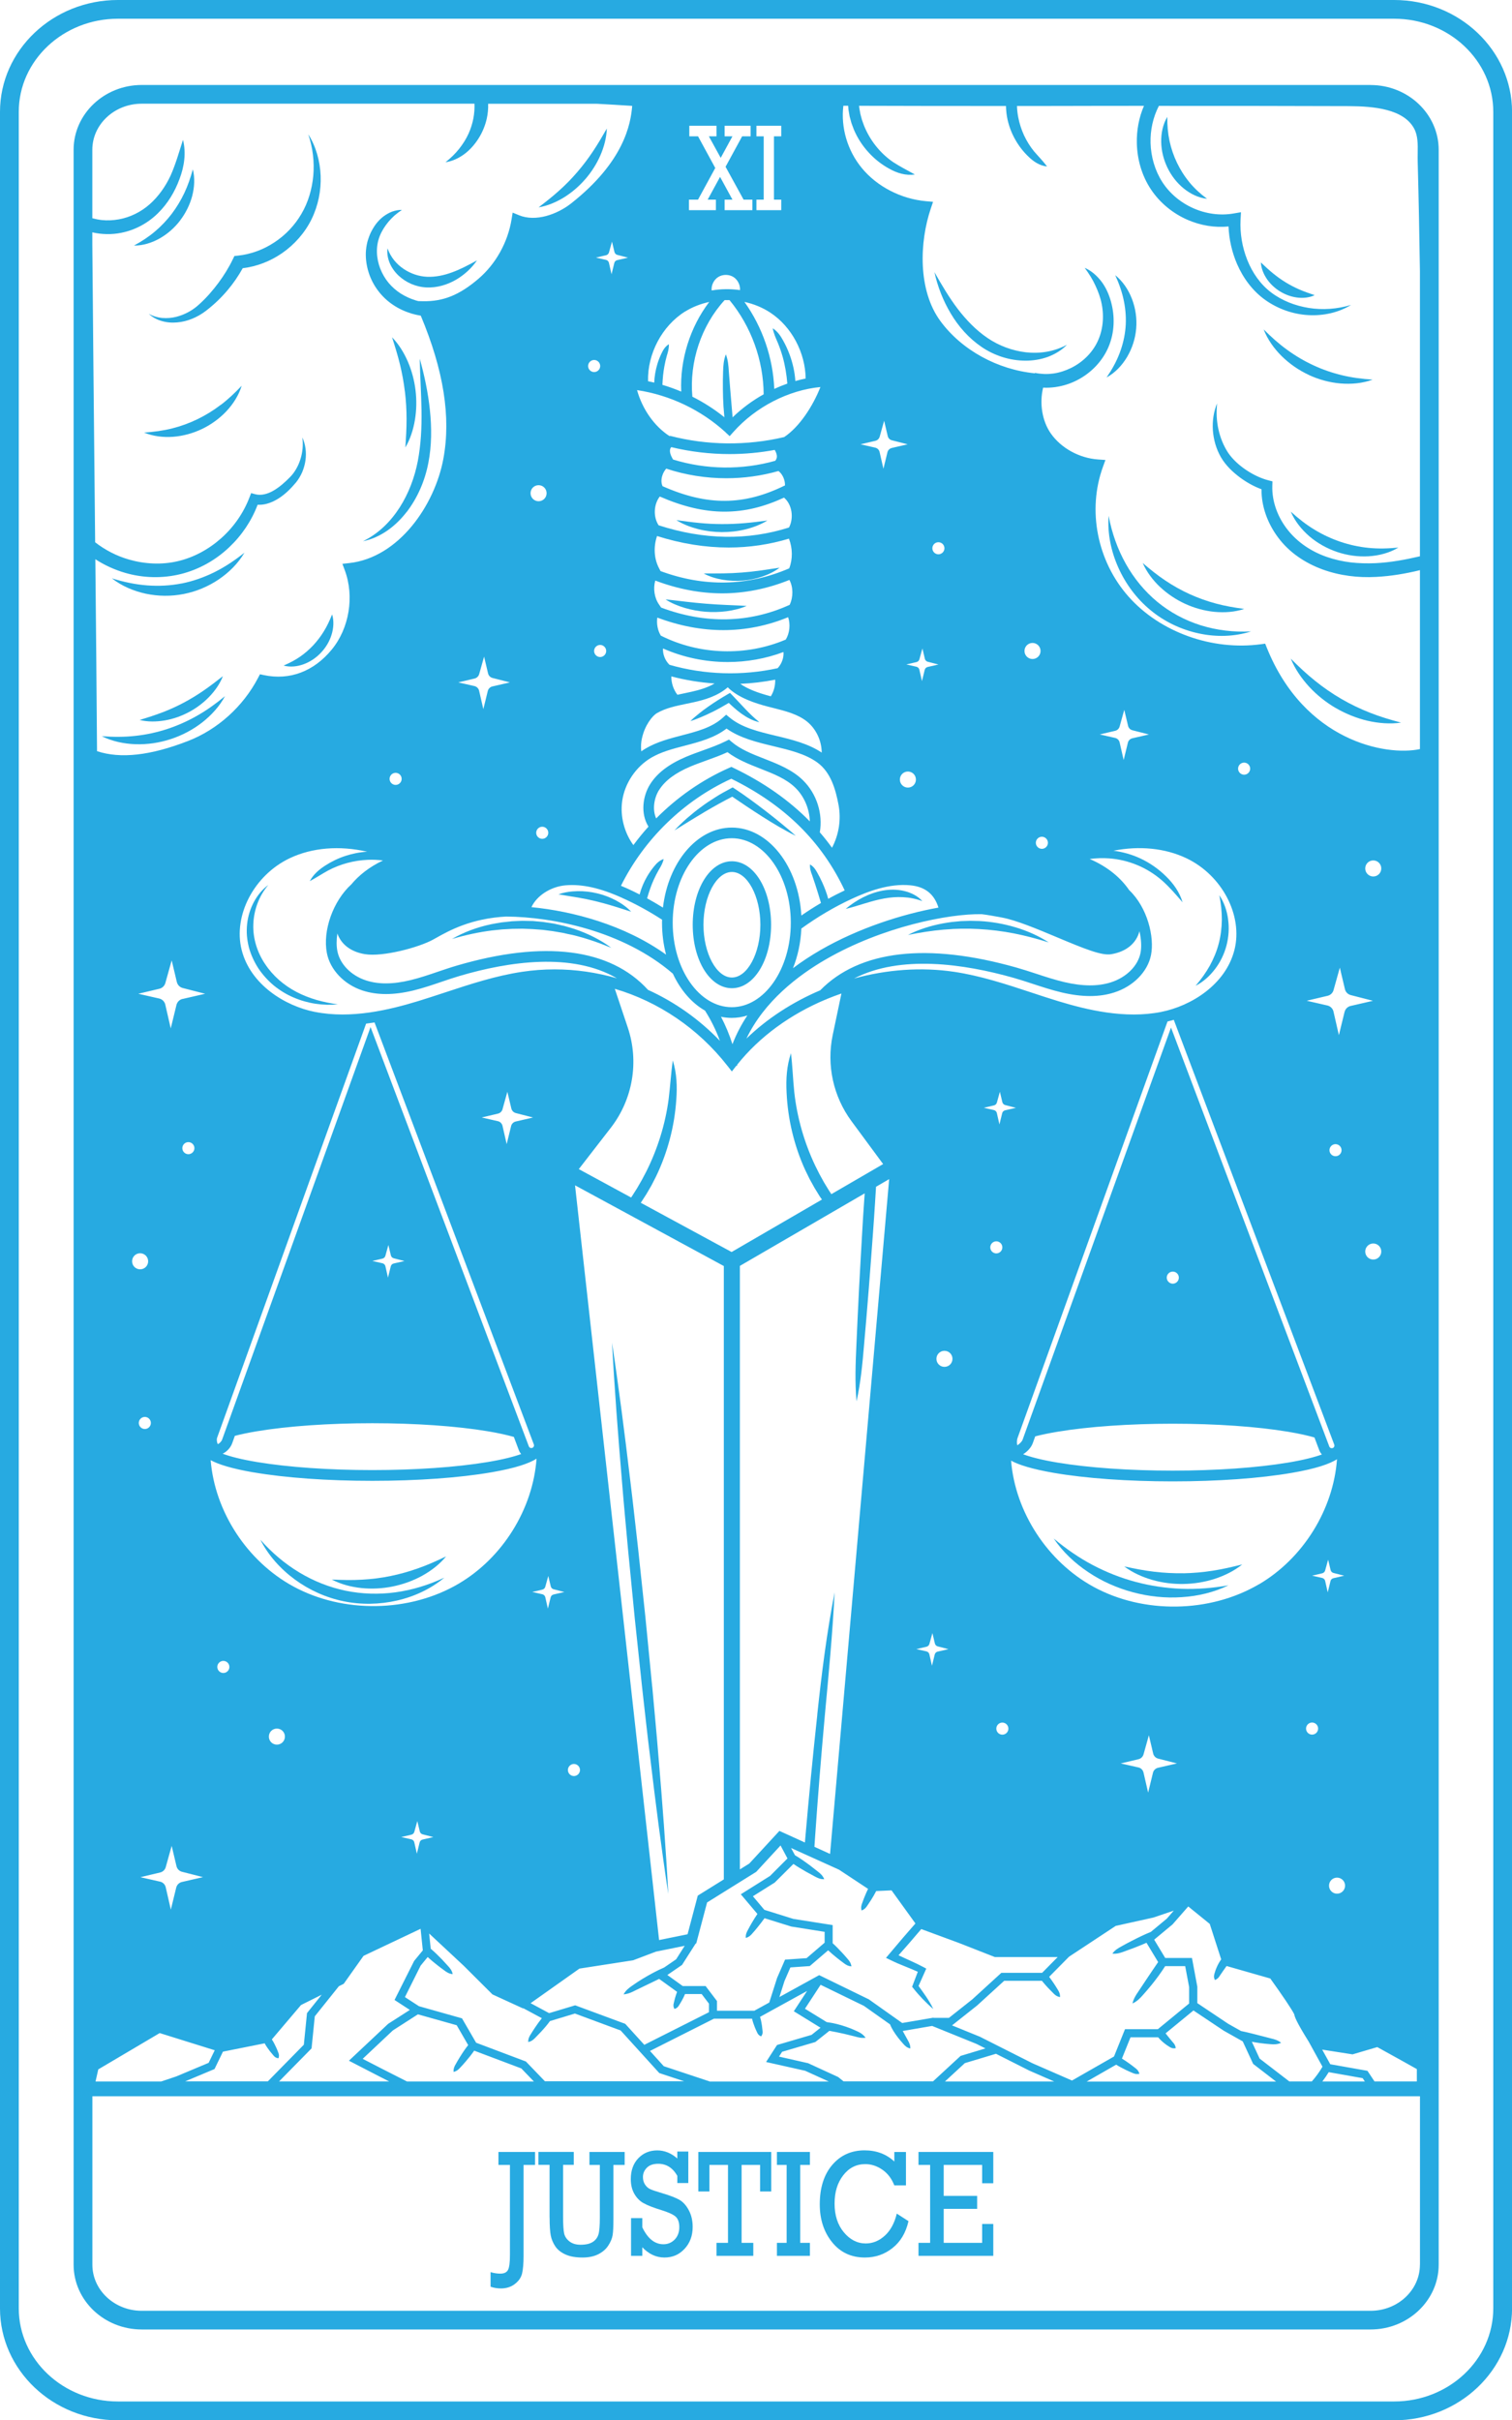 <?xml version="1.0" encoding="UTF-8"?><svg id="Layer_2" xmlns="http://www.w3.org/2000/svg" viewBox="0 0 305.25 488.45"><defs><style>.cls-1{fill:#27aae1;stroke-width:0px;}</style></defs><g id="Layer_1-2"><path class="cls-1" d="M281.45,0H23.8C10.67,0,0,10.13,0,22.58v443.3c0,12.45,10.67,22.58,23.8,22.58h257.66c13.12,0,23.8-10.13,23.8-22.58V22.58c0-12.45-10.67-22.58-23.8-22.58ZM301.47,465.87c0,10.36-8.98,18.79-20.01,18.79H23.8c-11.04,0-20.01-8.43-20.01-18.79V22.58C3.78,12.21,12.76,3.78,23.8,3.78h257.66c11.04,0,20.01,8.43,20.01,18.79v443.3Z"/><path class="cls-1" d="M103.91,460.97c.78-.58,1.27-1.28,1.48-2.1.2-.82.31-2.02.31-3.6v-18.35h2.32v-2.62h-7.39v2.62h2.32v18.2c0,1.5-.13,2.5-.39,2.99-.26.5-.78.75-1.56.75-.63,0-1.28-.1-1.96-.3v2.94c.65.23,1.35.35,2.09.35,1.07,0,2-.29,2.78-.87Z"/><path class="cls-1" d="M110.96,447.57c0,1.63.08,2.83.23,3.6.15.77.46,1.5.92,2.19.46.68,1.15,1.23,2.06,1.64.91.41,2.06.61,3.44.61,1.24,0,2.3-.22,3.17-.66.87-.44,1.55-1.02,2.02-1.75.48-.73.77-1.43.88-2.1.11-.67.16-1.74.16-3.22v-10.96h2.27v-2.62h-7.11v2.62h2.1v10.64c0,1.62-.09,2.75-.28,3.38-.19.64-.57,1.15-1.14,1.52-.58.38-1.4.57-2.48.57-.91,0-1.65-.22-2.22-.66-.57-.44-.93-.97-1.08-1.59-.14-.62-.22-1.75-.22-3.38v-10.49h2.16v-2.62h-7.14v2.62h2.25v10.64Z"/><path class="cls-1" d="M129.9,444.62c.78.45,1.99.92,3.62,1.42,1.4.43,2.36.87,2.86,1.3.5.44.76,1.15.76,2.15s-.31,1.85-.93,2.49c-.62.63-1.38.95-2.27.95-1.76,0-3.18-1.14-4.27-3.42v-1.85h-2.27v7.61h2.27v-1.73c1.32,1.38,2.81,2.07,4.47,2.07s2.96-.58,4.06-1.75c1.09-1.17,1.64-2.64,1.64-4.43,0-1.27-.26-2.39-.78-3.36-.52-.98-1.15-1.67-1.87-2.09-.72-.42-1.88-.87-3.49-1.35-1.23-.36-2.05-.64-2.47-.84-.42-.2-.76-.52-1.03-.94-.27-.43-.4-.92-.4-1.48,0-.73.27-1.36.8-1.89.53-.53,1.29-.79,2.29-.79,1.64,0,2.92.81,3.85,2.43v1.46h2.22v-6.36h-2.22v1.4c-1.25-1.09-2.6-1.63-4.05-1.63-1.53,0-2.81.53-3.82,1.58-1.01,1.05-1.52,2.46-1.52,4.21,0,1.14.23,2.12.7,2.95.47.83,1.09,1.47,1.87,1.91Z"/><polygon class="cls-1" points="143.22 436.92 146.97 436.92 146.97 452.65 144.65 452.65 144.65 455.27 152.08 455.27 152.08 452.65 149.72 452.65 149.72 436.92 153.45 436.92 153.45 442.28 155.7 442.28 155.7 434.3 140.98 434.3 140.98 442.28 143.22 442.28 143.22 436.92"/><polygon class="cls-1" points="163.51 452.65 161.55 452.65 161.55 436.92 163.51 436.92 163.51 434.3 156.85 434.3 156.85 436.92 158.81 436.92 158.81 452.65 156.85 452.65 156.85 455.27 163.51 455.27 163.51 452.65"/><path class="cls-1" d="M174.62,455.61c2.1,0,3.96-.64,5.57-1.92,1.62-1.28,2.69-3.09,3.22-5.42l-2.36-1.52c-.47,1.93-1.28,3.42-2.43,4.46-1.15,1.04-2.43,1.56-3.83,1.56-1.71,0-3.18-.75-4.43-2.25-1.25-1.5-1.87-3.43-1.87-5.79s.58-4.21,1.74-5.71c1.16-1.51,2.65-2.26,4.46-2.26,1.2,0,2.35.37,3.44,1.12,1.09.75,1.89,1.81,2.42,3.17h2.35v-6.74h-2.35v1.92c-1.62-1.5-3.62-2.25-6-2.25-2.69,0-4.87.99-6.54,2.95s-2.51,4.62-2.51,7.95c0,3.04.83,5.58,2.49,7.64,1.66,2.06,3.87,3.09,6.62,3.09Z"/><polygon class="cls-1" points="200.53 448.84 198.28 448.84 198.28 452.65 190.52 452.65 190.52 445.79 197.27 445.79 197.27 443.17 190.52 443.17 190.52 436.92 198.28 436.92 198.28 440.62 200.53 440.62 200.53 434.3 185.43 434.3 185.43 436.92 187.78 436.92 187.78 452.65 185.43 452.65 185.43 455.27 200.53 455.27 200.53 448.84"/><path class="cls-1" d="M32.78,64.18c-.94-.09-1.88-.36-2.74-.84,1.45,1.37,3.64,1.93,5.7,1.73,2.08-.16,4.1-1.03,5.77-2.29,1.62-1.24,3.11-2.64,4.42-4.2,1.16-1.37,2.19-2.86,3.07-4.45,2.85-.34,5.58-1.41,7.92-3.02,2.53-1.75,4.63-4.12,5.98-6.87,1.34-2.75,1.95-5.8,1.83-8.78-.12-2.97-.94-5.91-2.49-8.35.92,2.73,1.25,5.57,1.01,8.32-.25,2.74-1.03,5.41-2.39,7.72-1.34,2.31-3.22,4.29-5.43,5.74-2.2,1.47-4.75,2.42-7.36,2.7l-.75.08-.31.64c-.8,1.67-1.8,3.28-2.92,4.79-1.13,1.51-2.37,2.95-3.77,4.22-1.32,1.26-2.96,2.17-4.76,2.63-.9.22-1.84.3-2.78.22Z"/><path class="cls-1" d="M147.76,173.82c-4.43,0-7.91,5.63-7.91,12.81s3.47,12.81,7.91,12.81,7.91-5.63,7.91-12.81-3.47-12.81-7.91-12.81ZM147.76,197.28c-3.11,0-5.74-4.88-5.74-10.65s2.63-10.65,5.74-10.65,5.75,4.88,5.75,10.65-2.63,10.65-5.75,10.65Z"/><path class="cls-1" d="M53.52,194.57c-1.58-2.34-2.47-5.14-2.38-7.98.09-2.83,1.08-5.7,3.03-7.99-2.43,1.8-3.95,4.8-4.28,7.89-.08.78-.1,1.57-.04,2.35.07.79.2,1.56.39,2.33.41,1.52,1.08,2.96,1.93,4.28.88,1.3,1.94,2.47,3.14,3.47,1.22.98,2.55,1.8,3.98,2.4,2.84,1.22,5.95,1.67,8.93,1.37-2.97-.38-5.84-1.17-8.39-2.51-2.55-1.34-4.75-3.25-6.31-5.62Z"/><path class="cls-1" d="M101.4,187.57l2.04-.11c.68,0,1.36-.02,2.04-.03l2.04.08,2.03.15,2.02.26,2.01.34c.66.16,1.33.3,2,.43,2.66.64,5.26,1.53,7.85,2.61-2.25-1.67-4.81-2.93-7.5-3.83-.67-.21-1.35-.41-2.04-.6l-2.07-.47-2.1-.32-2.12-.2-2.13-.04c-.71.03-1.42.04-2.13.09l-2.11.23c-.7.11-1.4.24-2.09.37-2.77.59-5.45,1.56-7.88,2.97,2.69-.79,5.37-1.38,8.09-1.72.68-.06,1.36-.13,2.04-.21Z"/><path class="cls-1" d="M116.52,181.11c1.23.21,2.45.46,3.65.75,1.2.29,2.4.62,3.59.98,1.2.36,2.39.77,3.66,1.16-.91-.96-2.01-1.72-3.17-2.33-1.17-.61-2.42-1.08-3.7-1.38-1.29-.31-2.61-.46-3.93-.44-1.32.03-2.64.2-3.88.65,1.3.23,2.55.39,3.79.62Z"/><path class="cls-1" d="M174.68,182.3c1.28-.39,2.54-.74,3.81-.97,1.26-.23,2.55-.33,3.83-.26,1.29.06,2.57.31,3.89.79-.94-1.05-2.3-1.72-3.7-2.05-1.41-.33-2.89-.33-4.31-.07-1.41.26-2.76.75-4,1.38-1.24.64-2.4,1.4-3.47,2.31,1.37-.31,2.66-.75,3.94-1.13Z"/><path class="cls-1" d="M192.25,187.49l1.79-.06c.6,0,1.19,0,1.79,0l1.78.07c2.38.13,4.75.42,7.09.88,2.35.46,4.67,1.09,7.02,1.82-2.06-1.34-4.34-2.34-6.71-3.05-2.37-.71-4.83-1.14-7.31-1.27l-1.86-.04c-.62.02-1.24.03-1.86.06l-1.85.18c-.61.08-1.23.18-1.83.29-2.43.46-4.81,1.2-7,2.32,2.41-.48,4.78-.86,7.17-1.07.6-.03,1.19-.07,1.79-.12Z"/><path class="cls-1" d="M247.94,185.55c-.23-1.74-.81-3.44-1.77-4.87.33,1.69.51,3.33.5,4.96-.02,1.63-.22,3.23-.62,4.77-.4,1.55-1.02,3.04-1.8,4.47-.79,1.42-1.76,2.76-2.88,4.07,1.54-.78,2.87-1.98,3.93-3.38,1.07-1.4,1.86-3.03,2.31-4.75.45-1.72.57-3.53.32-5.27Z"/><path class="cls-1" d="M142.15,163.92c1.01-.58,2.01-1.17,3.03-1.73.88-.47,1.76-.96,2.65-1.41l2.81,1.9c1.08.71,2.15,1.43,3.25,2.12l1.65,1.03,1.67,1c1.13.64,2.26,1.29,3.44,1.85-.97-.88-1.97-1.7-2.97-2.53l-1.51-1.22-1.53-1.2c-1.02-.8-2.07-1.56-3.11-2.33-1.05-.76-2.11-1.51-3.2-2.22l-.41-.27-.41.22c-1.04.56-2.09,1.12-3.09,1.77-1.01.63-1.99,1.29-2.94,2-.96.7-1.88,1.45-2.77,2.22-.89.79-1.75,1.6-2.54,2.47l3-1.86c.99-.62,2-1.21,2.99-1.81Z"/><path class="cls-1" d="M143.65,143.77c1.19-.58,2.34-1.23,3.48-1.91.8.76,1.63,1.51,2.55,2.17.55.39,1.13.75,1.73,1.05.61.3,1.24.54,1.9.67-.52-.43-1.01-.84-1.48-1.29-.47-.44-.91-.9-1.36-1.36-.88-.92-1.74-1.88-2.66-2.82l-.43-.44-.55.32c-1.32.77-2.61,1.58-3.86,2.46-.63.43-1.24.9-1.84,1.38-.6.49-1.2.97-1.75,1.53.75-.22,1.47-.52,2.18-.81.71-.31,1.41-.61,2.09-.96Z"/><path class="cls-1" d="M138.5,121.44c-1.36-.15-2.71-.34-4.13-.46,1.2.77,2.52,1.3,3.87,1.71,1.36.4,2.76.65,4.17.77,1.41.11,2.83.08,4.24-.1,1.4-.19,2.79-.51,4.09-1.07-1.42-.1-2.79-.13-4.15-.2-1.36-.06-2.71-.14-4.05-.25-1.35-.11-2.69-.24-4.04-.4Z"/><path class="cls-1" d="M142.09,115.75c1.18.64,2.48,1.02,3.79,1.25,1.32.22,2.67.28,4.01.18,1.34-.1,2.66-.36,3.93-.79,1.27-.43,2.49-1,3.56-1.82-1.33.18-2.59.41-3.85.57-1.26.18-2.51.31-3.76.41-1.25.1-2.51.15-3.78.17-1.27.03-2.55,0-3.9.02Z"/><path class="cls-1" d="M141.18,105.54c-1.53-.14-3.05-.36-4.63-.57,1.35.85,2.86,1.42,4.41,1.82,1.55.39,3.16.59,4.76.6,1.61,0,3.21-.17,4.77-.55,1.55-.39,3.06-.95,4.43-1.79-1.58.2-3.11.41-4.64.53-1.52.13-3.04.2-4.55.19-1.52,0-3.03-.08-4.55-.23Z"/><path class="cls-1" d="M131.67,340.41l-1.36-13.91-1.48-13.9c-.53-4.63-1.03-9.26-1.6-13.89-1.1-9.26-2.28-18.5-3.67-27.73.5,9.32,1.21,18.61,2,27.9.37,4.65.82,9.28,1.24,13.93l1.36,13.91,1.48,13.9c.53,4.63,1.02,9.26,1.6,13.89,1.1,9.26,2.28,18.5,3.68,27.73-.5-9.32-1.21-18.61-2-27.9-.37-4.65-.83-9.28-1.24-13.93Z"/><path class="cls-1" d="M59.51,318.76c2.9,2.13,6.28,3.67,9.85,4.4,3.57.74,7.28.66,10.79-.14,3.51-.8,6.84-2.36,9.55-4.62-3.19,1.49-6.49,2.5-9.86,2.96-3.36.46-6.77.35-10.05-.32-3.28-.68-6.45-1.93-9.35-3.68-2.91-1.75-5.55-3.98-7.88-6.62,1.6,3.15,4.05,5.89,6.95,8.02Z"/><path class="cls-1" d="M79.28,320.18c2.07-.42,4.08-1.14,5.93-2.15,1.84-1.02,3.53-2.31,4.85-3.92-1.88.89-3.69,1.72-5.56,2.37-1.86.67-3.74,1.2-5.65,1.59-1.91.39-3.85.64-5.82.74-1.97.12-3.97.07-6.04-.03,1.85.97,3.91,1.5,6,1.72,2.09.21,4.23.1,6.3-.32Z"/><path class="cls-1" d="M238.51,320.65c-3.13-.13-6.23-.59-9.23-1.39-3.01-.8-5.92-1.95-8.69-3.41-2.77-1.47-5.38-3.27-7.86-5.35,1.82,2.69,4.25,4.98,6.99,6.8,2.74,1.84,5.8,3.19,9,4.05,3.19.86,6.53,1.21,9.82.99,3.28-.2,6.54-.97,9.46-2.39-3.19.56-6.35.81-9.48.7Z"/><path class="cls-1" d="M238.91,317.51c-1.97.03-3.95-.07-5.93-.31-1.99-.23-3.96-.62-6.01-1.07,1.68,1.27,3.64,2.14,5.67,2.73,2.04.58,4.18.85,6.3.81,2.13-.03,4.25-.38,6.27-1.02,2.01-.66,3.94-1.6,5.58-2.92-2.03.51-3.99.97-5.97,1.27-1.97.31-3.94.48-5.92.52Z"/><path class="cls-1" d="M33.81,147.11c-2.09.69-4.25,1.16-6.46,1.4-2.21.25-4.46.24-6.8.07,2.1,1.04,4.48,1.54,6.86,1.62,2.39.07,4.79-.29,7.07-1.04,2.28-.74,4.43-1.88,6.32-3.34,1.87-1.47,3.51-3.25,4.62-5.32-1.81,1.49-3.63,2.81-5.57,3.91-1.93,1.11-3.95,2.01-6.04,2.7Z"/><path class="cls-1" d="M38.09,143.74c1.52-.8,2.91-1.84,4.1-3.06,1.19-1.23,2.19-2.63,2.81-4.22-1.34,1.04-2.6,2.03-3.91,2.92-1.3.9-2.64,1.71-4.01,2.44-1.38.73-2.8,1.38-4.27,1.94-1.48.57-3,1.05-4.62,1.55,1.65.4,3.39.37,5.07.09,1.68-.29,3.32-.86,4.84-1.67Z"/><path class="cls-1" d="M60.58,132.53c-.99.68-2.07,1.26-3.33,1.79,1.32.37,2.78.21,4.09-.28,1.32-.49,2.52-1.31,3.48-2.34.97-1.03,1.71-2.27,2.12-3.61.41-1.33.51-2.78.11-4.09-.51,1.27-1.03,2.38-1.67,3.41-.63,1.03-1.34,1.96-2.14,2.82-.8.85-1.69,1.63-2.67,2.31Z"/><path class="cls-1" d="M36.67,117.75c-2.28.45-4.63.57-6.99.39-2.36-.18-4.71-.68-7.09-1.42,1.97,1.54,4.35,2.56,6.84,3.1,2.49.53,5.12.56,7.65.06,2.53-.49,4.95-1.51,7.06-2.93,2.11-1.43,3.94-3.25,5.21-5.41-1.95,1.55-3.94,2.89-6.07,3.94-2.12,1.05-4.34,1.83-6.62,2.28Z"/><path class="cls-1" d="M82.09,103.35c2.22-2.89,3.69-6.32,4.38-9.89.7-3.56.69-7.18.32-10.7-.37-3.53-1.1-6.97-2.05-10.37.06,3.53.31,7.01.36,10.47.05,3.45-.12,6.88-.75,10.19-.64,3.29-1.83,6.49-3.64,9.33-1.81,2.83-4.25,5.3-7.43,6.85,1.74-.34,3.4-1.11,4.89-2.13,1.48-1.03,2.8-2.32,3.91-3.76Z"/><path class="cls-1" d="M81.75,79.04c.22,1.84.33,3.68.33,5.55,0,1.87-.11,3.75-.24,5.72,1-1.71,1.6-3.62,1.93-5.58.32-1.96.36-3.97.12-5.95-.24-1.98-.75-3.93-1.53-5.75-.79-1.82-1.83-3.54-3.21-4.96.6,1.88,1.16,3.67,1.6,5.49.44,1.82.77,3.64.99,5.47Z"/><path class="cls-1" d="M78.24,50.14c-.14.97.04,1.99.43,2.93.39.94,1.01,1.8,1.76,2.52,1.51,1.43,3.54,2.33,5.69,2.42,2.1.09,4.15-.53,5.88-1.52,1.73-1,3.2-2.35,4.3-3.94-1.7.93-3.34,1.8-5.02,2.41-1.68.62-3.39.97-5.07.9-1.63-.07-3.28-.62-4.7-1.57-1.42-.95-2.61-2.31-3.26-4.14Z"/><path class="cls-1" d="M118.19,36.13c1.23-1.43,2.26-3.04,3.01-4.76.75-1.72,1.24-3.56,1.31-5.43-.93,1.62-1.82,3.15-2.8,4.61-.97,1.46-2.02,2.85-3.15,4.16-1.13,1.32-2.34,2.56-3.65,3.73-1.3,1.18-2.7,2.28-4.18,3.41,1.84-.31,3.59-1.06,5.19-2.05,1.6-1,3.04-2.25,4.27-3.68Z"/><path class="cls-1" d="M36.37,44.48c1.12-1.47,1.96-3.15,2.43-4.92.46-1.77.57-3.64.13-5.39-.47,1.73-1.02,3.32-1.73,4.81-.71,1.5-1.56,2.89-2.54,4.19-.99,1.29-2.11,2.48-3.37,3.54-1.26,1.07-2.66,1.99-4.24,2.85,1.8.02,3.6-.55,5.2-1.45,1.6-.91,3.01-2.16,4.13-3.63Z"/><path class="cls-1" d="M44.57,81.7c-1.47,1.13-3.04,2.09-4.68,2.89-1.65.8-3.37,1.43-5.17,1.88-1.8.45-3.66.7-5.64.83,1.84.76,3.89,1,5.91.85,2.02-.16,4.02-.72,5.85-1.6,1.83-.89,3.51-2.11,4.89-3.58,1.38-1.48,2.48-3.22,3.06-5.12-1.36,1.44-2.73,2.74-4.21,3.86Z"/><path class="cls-1" d="M198.18,70.03c2.6,1.76,5.72,2.76,8.84,2.76,1.56.01,3.12-.25,4.57-.78,1.44-.55,2.78-1.35,3.82-2.44-2.63,1.43-5.53,1.84-8.3,1.53-2.77-.33-5.44-1.32-7.72-2.87-2.31-1.56-4.29-3.61-6.04-5.89-1.74-2.29-3.22-4.81-4.7-7.41.64,2.91,1.74,5.74,3.3,8.35,1.55,2.61,3.63,4.98,6.22,6.74Z"/><path class="cls-1" d="M223.81,104.14c-.25,3.51.49,7.12,1.96,10.4,1.47,3.29,3.68,6.28,6.5,8.6,2.81,2.33,6.19,3.93,9.72,4.69,3.52.77,7.23.68,10.58-.4-3.51.19-6.93-.23-10.15-1.23-3.22-1.01-6.21-2.62-8.77-4.73-2.56-2.12-4.72-4.74-6.37-7.69-1.65-2.95-2.81-6.2-3.46-9.65Z"/><path class="cls-1" d="M269.69,142.9c1.99,1.16,4.15,2.03,6.38,2.56,2.23.51,4.55.7,6.79.38-2.19-.58-4.28-1.2-6.29-2-2.01-.79-3.94-1.72-5.8-2.8-1.85-1.08-3.62-2.3-5.3-3.66-1.7-1.35-3.28-2.85-4.88-4.45.86,2.1,2.18,4,3.73,5.69,1.56,1.68,3.38,3.13,5.37,4.29Z"/><path class="cls-1" d="M234.23,118.49c1.48,1.39,3.21,2.54,5.07,3.39,1.86.85,3.86,1.4,5.89,1.6,2.03.19,4.09.05,6-.59-1.99-.26-3.87-.59-5.7-1.08-1.83-.49-3.59-1.12-5.29-1.89-1.7-.77-3.34-1.69-4.91-2.74-1.58-1.05-3.07-2.25-4.59-3.55.81,1.84,2.06,3.48,3.54,4.88Z"/><path class="cls-1" d="M270.64,109.35c-1.83-.62-3.59-1.43-5.26-2.45-1.68-1.01-3.24-2.24-4.79-3.64.82,1.93,2.18,3.62,3.79,5.01,1.63,1.38,3.54,2.44,5.57,3.13,2.03.69,4.2.99,6.33.87,2.13-.13,4.24-.68,6.03-1.76-2.07.21-4.06.26-6.01.06-1.95-.19-3.84-.61-5.67-1.22Z"/><path class="cls-1" d="M264.22,75.67c2.02.94,4.2,1.53,6.4,1.72,2.2.18,4.45-.02,6.49-.77-2.17-.15-4.23-.41-6.22-.9-2-.48-3.92-1.15-5.76-2.01-1.84-.85-3.6-1.89-5.26-3.1-1.67-1.2-3.22-2.59-4.76-4.13.79,2.03,2.09,3.86,3.66,5.41,1.58,1.55,3.43,2.83,5.45,3.77Z"/><path class="cls-1" d="M259.55,56.98c-.87-.53-1.7-1.12-2.52-1.79-.82-.66-1.61-1.4-2.48-2.22.07,1.21.55,2.36,1.23,3.36.69,1,1.6,1.85,2.65,2.49,1.04.64,2.22,1.07,3.43,1.23,1.21.15,2.46.04,3.55-.48-1.14-.38-2.15-.74-3.12-1.16-.96-.42-1.86-.89-2.73-1.42Z"/><path class="cls-1" d="M240.12,36.78c-1-1.21-1.83-2.53-2.5-3.92-.67-1.4-1.18-2.87-1.51-4.41-.33-1.54-.47-3.14-.45-4.86-.89,1.49-1.26,3.28-1.23,5.05.03,1.78.47,3.55,1.24,5.16.77,1.61,1.88,3.07,3.26,4.2,1.37,1.12,3.02,1.94,4.75,2.12-1.39-1.03-2.56-2.12-3.56-3.33Z"/><path class="cls-1" d="M227.23,66.11c-.15,1.75-.56,3.49-1.2,5.17-.64,1.69-1.53,3.3-2.63,4.9,1.72-.94,3.13-2.43,4.15-4.15,1.02-1.73,1.66-3.7,1.83-5.73.17-2.03-.13-4.08-.85-5.96-.72-1.87-1.86-3.58-3.38-4.8.81,1.77,1.41,3.51,1.76,5.28.35,1.77.47,3.55.32,5.3Z"/><path class="cls-1" d="M276.7,17.15H28.61c-7.58,0-13.75,5.87-13.75,13.08v426.82c0,7.21,6.17,13.08,13.75,13.08h248.09c7.58,0,13.75-5.87,13.75-13.08V30.24c0-7.21-6.17-13.08-13.75-13.08ZM170.27,21.34c.32,0,.64,0,.96,0,.02.27.03.53.06.8l.24,1.36.36,1.33c.15.43.32.86.48,1.29.71,1.69,1.71,3.24,2.93,4.58,1.21,1.35,2.65,2.49,4.23,3.35,1.56.88,3.36,1.44,5.16,1.16-1.57-.88-3-1.59-4.36-2.48-1.34-.91-2.53-2.04-3.53-3.3-1-1.26-1.8-2.66-2.39-4.14l-.4-1.12-.31-1.15-.21-1.17c-.01-.17-.04-.33-.06-.5,9.85.04,19.79.04,29.66.04.02.93.12,1.85.32,2.75.32,1.43.85,2.8,1.57,4.06.71,1.26,1.61,2.42,2.65,3.41,1.02,1,2.27,1.84,3.76,1.99-.89-1.18-1.78-2.06-2.63-3.05-.82-1-1.49-2.1-2.03-3.25-.53-1.16-.92-2.37-1.16-3.61-.15-.76-.23-1.53-.26-2.3,5.21,0,10.39,0,15.51-.02,3.35,0,6.73,0,10.13-.01-1.03,2.38-1.5,4.99-1.44,7.56.08,3.26,1,6.53,2.84,9.29,1.83,2.76,4.48,4.9,7.48,6.19,2.56,1.1,5.4,1.59,8.19,1.3.11,2.62.69,5.2,1.73,7.6,1.23,2.83,3.15,5.44,5.72,7.26,2.54,1.79,5.56,2.86,8.62,3.03,3.04.18,6.14-.49,8.67-2.05-2.83.85-5.73,1.05-8.52.61-2.77-.44-5.44-1.48-7.63-3.14-2.18-1.65-3.79-4-4.81-6.56-1.02-2.57-1.49-5.37-1.35-8.11l.08-1.51-1.53.26c-2.72.47-5.59.05-8.12-1.08-2.54-1.13-4.76-2.98-6.24-5.29-1.48-2.31-2.28-5.08-2.36-7.86-.07-2.6.5-5.21,1.68-7.49,12.73,0,25.63,0,38.33.05,5.03.02,11.08.56,13.21,4.54.76,1.43.74,3.14.71,4.95,0,.57-.02,1.13,0,1.69.2,7.41.34,14.78.45,22.11v57.56c-2.99.7-6,1.25-9,1.39-1.67.07-3.34.03-4.98-.16-1.64-.2-3.26-.56-4.81-1.1-3.1-1.07-5.89-2.92-7.89-5.45-2.01-2.52-3.22-5.72-3.12-8.92l.03-.88-.81-.21c-1.58-.41-3.14-1.17-4.55-2.12-1.4-.95-2.68-2.11-3.6-3.46-.9-1.38-1.57-3-1.94-4.68-.38-1.69-.46-3.46-.27-5.27-.71,1.67-.98,3.56-.86,5.43.14,1.87.65,3.73,1.62,5.42.99,1.7,2.41,3.03,3.93,4.16,1.31.95,2.72,1.75,4.27,2.32-.04,3.52,1.27,6.95,3.34,9.72,1.11,1.5,2.5,2.83,4.02,3.89,1.53,1.08,3.2,1.92,4.93,2.56,3.47,1.27,7.2,1.72,10.82,1.52,3.03-.15,5.99-.66,8.87-1.36v36.11c-6.86,1.47-23.34-1.61-30.93-20.5l-.31-.78-.83.11c-9.88,1.35-20.38-2.42-26.75-9.6-6.34-7.15-8.37-17.45-5.16-26.23l.49-1.35-1.44-.1c-3.83-.26-7.51-2.28-9.6-5.27-1.74-2.5-2.31-6.06-1.54-9.23.83.05,1.66,0,2.47-.11,1.56-.22,3.08-.7,4.46-1.43,2.77-1.43,5.08-3.82,6.29-6.72,1.22-2.91,1.29-6.13.49-9.05-.4-1.46-1.01-2.87-1.91-4.07-.91-1.19-2.05-2.22-3.41-2.8.87,1.18,1.6,2.33,2.16,3.56.57,1.22,1.03,2.46,1.28,3.76.51,2.59.24,5.31-.86,7.6-1.09,2.29-3.02,4.14-5.29,5.27-1.14.56-2.35.96-3.6,1.14-.6.08-1.2.12-1.79.1l-.3-.02c-.55-.03-1.09-.09-1.63-.21l-.02.09c-7.56-.74-14.8-4.71-19.09-10.56-4.55-6.2-4.24-15.89-1.91-22.75l.44-1.3-1.37-.12c-5.07-.44-9.95-2.95-13.04-6.73-2.88-3.51-4.23-8.13-3.7-12.53ZM275.1,419.41l.44.67h-8.58c.46-.6.89-1.23,1.29-1.88l6.84,1.21ZM264.86,420.07h-4.57l-5.99-4.61-1.57-3.39c.52.09,1.03.18,1.55.25.71.1,1.43.18,2.15.23.72.07,1.45.08,2.21-.28-.66-.52-1.33-.71-2.02-.87l-2.05-.53c-1.34-.34-2.67-.7-4.02-.97l-2.61-1.47-6.22-4.16v-3.32l-1.08-5.79h-5.4l-2.23-3.7,3.71-3.08,3.17-3.62,4.34,3.52,2.31,7.16c-.37.51-.67,1.06-.92,1.63-.17.39-.31.79-.42,1.19-.13.4-.2.82.08,1.35.55-.23.78-.54.98-.87.22-.32.44-.64.65-.95.24-.34.48-.68.72-1.01l8.82,2.52c2.21,3.06,4.54,6.49,4.85,7.26.05.41.42,1.51,2.92,5.5l2.77,5.04c-.62,1.06-1.33,2.04-2.14,2.96ZM82.14,420.07l-4.94-2.51-3.98-2.05,6.09-5.73,5.06-3.25,7.83,2.2,2.32,4.01c-.62.77-1.17,1.6-1.69,2.44-.28.44-.54.9-.8,1.36-.27.45-.51.92-.46,1.61.67-.16,1.05-.53,1.39-.92.36-.38.71-.77,1.05-1.17.61-.71,1.19-1.43,1.72-2.2l9.52,3.59,2.53,2.63h-25.65ZM37.35,420.07l5.96-2.5,1.7-3.51,8.42-1.68c.3.56.67,1.08,1.06,1.59.22.28.45.56.68.82.22.28.48.53,1.04.61.2-.53.09-.88-.05-1.21-.13-.34-.26-.67-.41-.99-.26-.56-.53-1.1-.87-1.61l5.89-6.94,4.18-2.08-2.97,3.71-.64,6.38-7.27,7.4h-16.73ZM78.65,157.19c0-.67.55-1.22,1.22-1.22s1.22.55,1.22,1.22-.55,1.22-1.22,1.22-1.22-.55-1.22-1.22ZM108.73,101.16c-.89,0-1.62-.72-1.62-1.62s.72-1.62,1.62-1.62,1.62.72,1.62,1.62-.72,1.62-1.62,1.62ZM110.69,168.07c0,.67-.55,1.22-1.22,1.22s-1.22-.55-1.22-1.22.55-1.22,1.22-1.22,1.22.55,1.22,1.22ZM140.92,27.51h-1.76v-2.13h5.49v2.13h-1.54l2.39,4.35,2.37-4.35h-1.58v-2.13h5.25v2.13h-1.71l-3.35,6.15,3.64,6.63h1.78v2.13h-5.61v-2.13h1.58l-2.5-4.59-2.5,4.59h1.66v2.13h-5.44v-2.13h1.83l3.48-6.39-3.47-6.38ZM152.71,27.51v-2.13h5.01v2.13h-1.47v12.78h1.47v2.13h-5.01v-2.13h1.47v-12.78h-1.47ZM232.37,389.88c-1.37.55-2.69,1.21-4,1.88-.67.34-1.33.7-1.99,1.07-.66.35-1.31.74-1.81,1.45.87.09,1.6-.14,2.3-.4.71-.25,1.42-.51,2.12-.78.83-.32,1.65-.66,2.47-1.01l2.35,3.89c-.86,1.24-1.69,2.5-2.54,3.76l-1.45,2.18c-.5.72-.97,1.46-1.19,2.42.9-.4,1.52-1.04,2.1-1.7.59-.66,1.17-1.33,1.73-2.02.99-1.22,1.93-2.49,2.77-3.82h4.04l.8,4.24v3.3l-6.32,5.19h-6.63l-2.22,5.51-8.48,4.85-7.97-3.48-10.62-5.36-5.63-2.29,5.06-4.01,5.47-4.99h7.61c.39.48.81.95,1.23,1.41.34.36.69.72,1.05,1.07.34.36.72.69,1.38.81.04-.66-.2-1.11-.47-1.53-.26-.43-.52-.85-.8-1.26-.3-.44-.6-.88-.92-1.3l4.01-4.06,9.43-6.22,7.59-1.68,4.13-1.4-1.39,1.6-3.24,2.69ZM175.31,403.46l-9.93-4.84-8.03,4.42,1.02-3.22,1.2-2.76,3.91-.27,3.71-3.18c.57.53,1.17,1.04,1.78,1.53.43.35.87.68,1.32,1.01.43.34.9.65,1.6.7-.1-.7-.44-1.14-.81-1.55-.36-.42-.72-.84-1.1-1.24-.61-.65-1.22-1.29-1.88-1.88v-3.66l-7.94-1.25-5.85-1.83-2.31-2.74,4.4-2.76,3.78-3.76c.85.58,1.73,1.1,2.63,1.61.55.31,1.11.61,1.68.91.56.31,1.13.58,1.91.56-.29-.72-.77-1.14-1.27-1.53-.5-.4-1-.79-1.5-1.17-1.02-.76-2.05-1.5-3.14-2.14h0s-.79-1.46-.79-1.46l9.69,4.38,5.86,3.87c-.25.5-.47,1.01-.68,1.53-.18.43-.34.88-.5,1.32-.17.44-.31.89-.13,1.51.61-.21.9-.59,1.16-.98.27-.39.53-.78.78-1.18.36-.58.71-1.16,1.01-1.76l3.1-.14,4.82,6.68c-.78.89-1.56,1.79-2.34,2.69-.5.57-.98,1.16-1.47,1.73l-1.47,1.74-.66.78.9.44c1.02.5,2.05.94,3.07,1.34.83.33,1.65.67,2.45,1.03l-1.03,2.71-.12.31.19.24c.61.78,1.26,1.52,1.94,2.23.69.7,1.38,1.38,2.14,2.03-.41-.91-.94-1.75-1.48-2.56-.49-.72-.99-1.41-1.49-2.1l1.32-2.96.24-.54-.56-.3c-1.68-.9-3.4-1.6-5.04-2.39l.83-.94c.5-.57,1.01-1.13,1.5-1.71.75-.88,1.51-1.75,2.26-2.64l7.59,2.8,7.27,2.85h12.68l-3.14,3.18h-8.23l-5.87,5.36-4.71,3.73h-3.1l-.07-.03-6.27,1.07-6.8-4.82ZM152.33,405.8h-7.58v-1.95l-2.3-3.03h-4.62l-3.1-2.23,2.96-2.03,2.75-4.31.12-.03,2.19-8.27,9.91-6.17,4.92-5.33,1.4,2.62-3.52,3.53-5.9,3.7,3.35,3.97c-.39.58-.76,1.17-1.12,1.78-.27.46-.53.93-.78,1.41-.27.47-.5.96-.44,1.65.67-.19,1.05-.57,1.39-.99.36-.4.71-.81,1.04-1.23.46-.57.92-1.16,1.34-1.76l5.4,1.68,6.74,1.07v2.19l-3.64,3.12-4.35.3-1.61,3.7-1.58,4.96-2.97,1.63ZM130.11,412.72l-3.88-4.27-10.11-3.74-5.26,1.58-3.74-2.01,9.86-6.98,10.84-1.68,4.62-1.75,5.79-1.17-1.73,2.72-2.42,1.66c-1.5.64-2.93,1.43-4.33,2.27-.71.43-1.4.88-2.07,1.36-.68.46-1.35.97-1.79,1.79.92-.08,1.65-.42,2.38-.8l2.19-1.06c.87-.42,1.74-.84,2.61-1.26l3.62,2.61c-.15.4-.28.8-.4,1.21-.1.34-.18.69-.26,1.04-.09.34-.15.7.13,1.2.55-.16.76-.45.94-.76.19-.3.38-.61.55-.92.24-.43.46-.87.65-1.33h3.35l1.48,1.95v1.72l-13.03,6.57.02.04ZM63.6,204.23c-6.1-1.2-13.04-5.54-14.81-12.5-1.76-6.95,2.49-15.09,9.69-18.52,4.56-2.17,10.1-2.59,15.64-1.32,0,0,0,0,0,0-1.51.09-3,.39-4.42.86-1.43.47-2.79,1.13-4.04,1.94-1.25.8-2.41,1.8-3.12,3.14,1.33-.7,2.48-1.48,3.71-2.15,1.23-.65,2.54-1.16,3.88-1.52,1.34-.36,2.71-.57,4.08-.63,1.04-.05,2.08,0,3.11.13-2.79,1.32-4.88,3.01-6.39,4.82-3.69,3.37-5.81,9.32-4.94,13.86.65,3.37,3.47,6.34,7.19,7.56,2.93.96,6.28.96,10.26,0,1.93-.47,3.82-1.11,5.64-1.73,1.23-.42,2.5-.85,3.75-1.22,9.87-2.9,22.64-4.8,31.72.49-4.08-1.18-8.31-1.8-12.59-1.8-2.18,0-4.37.16-6.55.49-5.31.79-10.47,2.49-15.45,4.13-1.81.6-3.69,1.21-5.53,1.78-5.85,1.78-13.49,3.63-20.81,2.19ZM102.29,184.98c9.15.07,23.47,2.84,33.55,11.52,1.54,3.31,3.81,5.94,6.49,7.46,1.18,1.86,2.2,3.89,3.01,6.1-4.21-4.38-9.15-7.85-14.52-10.29-7.62-8.38-20.96-10.07-38.61-4.89-1.3.38-2.59.82-3.83,1.24-1.78.61-3.62,1.23-5.46,1.68-3.57.87-6.54.89-9.07.05-2.99-.98-5.24-3.3-5.74-5.91-.2-1.03-.2-2.26,0-3.55.76,2.19,2.72,3.72,5.58,4.18,3.58.59,10.89-1.36,13.76-2.95.19-.1.39-.22.61-.34,2.57-1.44,7.05-3.95,14.23-4.31ZM133.08,159.41c1.19-1.88,3.26-3.42,6.31-4.71,1.04-.44,2.15-.83,3.21-1.22,1.41-.51,2.87-1.03,4.27-1.68,1.98,1.5,4.35,2.43,6.64,3.33,2.7,1.06,5.25,2.06,7.1,3.89,1.77,1.75,2.81,4.25,2.88,6.75-4.19-4.27-9.29-7.85-15.38-10.78l-.45-.22-.46.2c-5.49,2.43-10.49,5.93-14.73,10.2-.83-1.83-.4-4.19.6-5.76ZM162.13,157.49c-2.17-2.14-5.05-3.27-7.83-4.36-2.46-.96-4.78-1.87-6.59-3.41l-.54-.46-.64.32c-1.48.74-3.03,1.29-4.66,1.88-1.09.39-2.22.8-3.32,1.26-3.47,1.46-5.86,3.27-7.29,5.54-1.5,2.37-2,5.92-.34,8.57-1.08,1.19-2.1,2.44-3.05,3.73-1.84-2.53-2.69-5.81-2.26-8.89.5-3.57,2.75-6.92,5.86-8.75,2.01-1.18,4.31-1.78,6.76-2.42,2.94-.77,5.98-1.56,8.45-3.46,2.72,1.93,6.16,2.76,9.49,3.56,3.29.79,6.4,1.54,8.79,3.25,2.76,1.97,3.74,5.45,4.33,8.6.55,2.93.07,6.01-1.32,8.64-.77-1.07-1.59-2.11-2.46-3.11.64-3.79-.63-7.77-3.37-10.48ZM129.61,148.97c.56-2.6,2.1-4.52,3.02-5.05,1.78-1.03,3.84-1.45,6.02-1.9.48-.1.95-.2,1.42-.3,2.18-.48,4.85-1.26,6.85-3.01,2.13,2.14,5.58,3.24,8.12,3.9.36.09.71.18,1.07.27,2.41.61,4.9,1.23,6.76,2.7,1.88,1.49,3.01,3.91,3.02,6.31-2.69-1.81-6.01-2.62-9.24-3.39-3.55-.85-6.9-1.66-9.33-3.67l-.72-.59-.69.62c-2.2,1.98-5.14,2.74-8.25,3.55-2.48.65-5.04,1.31-7.31,2.65-.3.18-.6.37-.88.57-.13-.98-.03-1.91.13-2.65ZM158.63,129.08c-8.03,3.41-17.42,3.12-25.22-.8-.64-1.04-.89-2.4-.71-3.64,4.47,1.68,8.95,2.53,13.35,2.53s8.86-.87,13.06-2.61c.5,1.45.31,3.23-.48,4.53ZM159.41,122.07c-8.13,3.71-17.07,3.89-25.96.54v-.02s-.37-.54-.37-.54c-.98-1.37-1.25-3.29-.79-4.88,4.54,1.71,9.06,2.58,13.53,2.58s9.1-.91,13.55-2.71c.78,1.46.8,3.44.05,5.03ZM133.85,130.87c4.12,1.82,8.59,2.74,13.06,2.74,3.83,0,7.66-.67,11.26-2.02.1,1.13-.34,2.37-1.17,3.26-7.22,1.58-14.75,1.35-21.84-.68-.89-.86-1.38-2.13-1.31-3.3ZM159.34,114.7c-8.43,3.63-17.17,3.82-26.03.54l.02-.03-.31-.59c-.99-1.9-1.11-4.29-.37-6.44,4.9,1.55,9.74,2.32,14.46,2.32,4.14,0,8.2-.6,12.17-1.79.75,1.96.77,4.13.06,5.97ZM135.53,136.51c2.87.75,5.79,1.23,8.74,1.43-1.47.86-3.19,1.34-4.67,1.67-.46.1-.93.2-1.39.3-.48.1-.96.2-1.45.31-.81-1.04-1.24-2.38-1.23-3.7ZM156.5,137.17c.04,1.17-.26,2.36-.88,3.35-.01,0-.02,0-.03,0-2.72-.71-4.76-1.53-6.14-2.51,2.36-.1,4.72-.38,7.05-.84ZM158.37,100.51c1.54,1.37,1.92,4.04.92,5.95-8.36,2.65-17.21,2.5-26.33-.45-1.12-1.72-.98-4.24.24-5.8,4.64,2.02,8.89,3.05,13.05,3.05s7.93-.95,12.04-2.83l.08.07ZM156.53,92.99c-6.71,1.9-13.98,1.81-20.65-.25l-.14-.25c-.41-.73-.75-1.68-.22-2.25,3.85.93,7.81,1.4,11.77,1.4,3.05,0,6.11-.28,9.12-.84.69,1.21.43,1.77.11,2.18ZM134.51,94.58c3.9,1.29,8.01,1.94,12.12,1.94,3.56,0,7.11-.49,10.53-1.46.52.39.95,1.04,1.17,1.8.12.41.16.81.14,1.18l-.03-.06c-8.29,4.09-15.68,4.13-24.68.14-.26-.56-.3-1.3-.07-2.07.17-.57.46-1.08.81-1.47ZM147.63,157.16c10.76,5.28,18.26,12.67,22.9,22.54-1.12.53-2.23,1.09-3.32,1.7-.31-1.14-.73-2.26-1.22-3.33-.3-.66-.63-1.31-.99-1.94-.34-.64-.75-1.25-1.47-1.67-.06.83.17,1.5.42,2.15.23.66.45,1.33.67,1.99.4,1.21.75,2.42,1.12,3.64-1.34.79-2.66,1.63-3.96,2.53-.55-9.91-6.63-17.75-14.04-17.75-7,0-12.83,7.01-13.9,16.15-1.05-.65-2.12-1.28-3.2-1.87.37-1.29.8-2.57,1.36-3.8.31-.68.65-1.34,1.02-1.99.39-.64.78-1.28.96-2.14-.85.28-1.42.86-1.92,1.48-.51.62-.97,1.28-1.38,1.97-.68,1.15-1.21,2.4-1.55,3.7-.87-.44-1.75-.87-2.64-1.27-.39-.17-.76-.32-1.13-.48,4.68-9.43,12.69-17.22,22.27-21.6ZM208.45,133c-.89,0-1.62-.72-1.62-1.62s.72-1.62,1.62-1.62,1.62.72,1.62,1.62-.72,1.62-1.62,1.62ZM210.34,168.87c.67,0,1.22.55,1.22,1.22s-.55,1.22-1.22,1.22-1.22-.55-1.22-1.22.55-1.22,1.22-1.22ZM249.95,155.13c0-.67.55-1.22,1.22-1.22s1.22.55,1.22,1.22-.55,1.22-1.22,1.22-1.22-.55-1.22-1.22ZM165,346.07c-.9,8.27-1.7,16.55-2.42,24.85-.03.31-.05.62-.08.93l-5.15-2.34-6.08,6.59-1.9,1.18v-121.8l25.2-14.64c-.04.63-.09,1.26-.13,1.88-.13,1.91-.26,3.81-.36,5.72-.21,3.81-.45,7.63-.64,11.44-.2,3.82-.37,7.63-.54,11.45-.18,3.82-.32,7.64.02,11.49.84-3.77,1.2-7.58,1.52-11.38.34-3.81.66-7.61.96-11.42.31-3.81.57-7.62.86-11.43.15-1.9.26-3.81.39-5.72.07-1.12.14-2.24.21-3.36l2.65-1.54-11.93,136.19-3.16-1.44c.04-.55.07-1.1.11-1.65.57-8.29,1.24-16.57,1.99-24.84.77-8.27,1.56-16.54,1.98-24.87-1.59,8.18-2.63,16.44-3.51,24.71ZM138.81,390.37l-5.75,1.17-16.97-152.32,30.04,16.29v123.79l-5.26,3.27-2.06,7.8ZM87.48,370.76l-2.18.5c-.3.07-.53.31-.59.61l-.55,2.24-.53-2.33c-.07-.28-.3-.5-.59-.57l-2.03-.46,2.05-.48c.28-.07.5-.28.58-.55l.61-2.2.5,2.1c.07.28.29.51.57.58l2.17.56ZM57.52,350.48c0,.89-.72,1.62-1.62,1.62s-1.62-.72-1.62-1.62.72-1.62,1.62-1.62,1.62.72,1.62,1.62ZM75.17,254.49l2.05-.48c.28-.07.5-.28.58-.55l.61-2.2.5,2.1c.07.28.29.51.57.58l2.17.56-2.18.5c-.3.07-.53.31-.59.61l-.55,2.24-.53-2.33c-.07-.28-.3-.5-.59-.57l-2.03-.46ZM51.91,288.85c6.26-1.04,14.52-1.62,23.26-1.62s17,.58,23.26,1.62c2.24.37,3.97.77,5.31,1.15l1,2.66c.11.3.28.56.48.79-1.44.52-3.61,1.09-6.79,1.62-6.26,1.04-14.52,1.62-23.26,1.62s-16.99-.58-23.26-1.62c-3.32-.55-5.53-1.15-6.97-1.69,0,0,.02,0,.02,0,.83-.39,1.6-1.23,1.91-2.09l.54-1.51c1.2-.31,2.68-.63,4.49-.93ZM146.9,215.15l.85,1.09.85-1.09s.03-.04.05-.06l.13.03c.02-.09.04-.18.06-.26,4.52-5.68,10.82-10.2,17.87-13.15l.04.04s.07-.06.1-.1c.99-.41,2-.79,3.02-1.14l-1.76,8.38c-1.27,6.07.11,12.39,3.79,17.38l6.39,8.66-10.45,6.07-.49-.74-1-1.64-.93-1.69-.86-1.72c-1.1-2.32-2.01-4.74-2.72-7.22-.7-2.48-1.21-5.02-1.49-7.6-.27-2.58-.35-5.16-.66-7.84-.88,2.56-1.03,5.28-.89,7.95.12,2.68.5,5.36,1.13,7.98.63,2.62,1.5,5.19,2.63,7.65l.89,1.82.98,1.77,1.06,1.73.45.64-18.24,10.59-18.34-9.94.04-.05,1.1-1.7,1.02-1.75.92-1.8c1.17-2.42,2.1-4.96,2.79-7.56.69-2.6,1.12-5.25,1.3-7.92.2-2.66.11-5.37-.71-7.94-.37,2.66-.51,5.22-.83,7.79-.34,2.56-.9,5.08-1.66,7.53-.76,2.45-1.72,4.84-2.87,7.13l-.9,1.7-.96,1.66-1.03,1.62-.16.23-10.56-5.73,6.46-8.34c4.45-5.75,5.74-13.34,3.43-20.23l-2.62-7.82c8.81,2.6,16.83,7.97,22.76,15.57ZM198.19,184.5c1.24.15,2.43.37,3.52.57l.53.1c2.9.53,7.09,2.29,11.15,3.99,5.54,2.33,9.02,3.74,10.93,3.42,3.06-.5,5.09-2.21,5.72-4.65.37,1.64.45,3.21.21,4.4-.52,2.61-2.86,4.93-5.96,5.92-2.64.84-5.72.82-9.44-.05-1.9-.45-3.81-1.07-5.65-1.68-1.29-.42-2.63-.86-3.97-1.24-18.03-5.11-31.71-3.52-39.64,4.58-5.58,2.38-10.7,5.68-14.9,9.75,3.61-7.54,10.42-12.75,16.03-15.99,11.43-6.6,24.84-9.25,31.47-9.12ZM147.73,203.27c-6.57,0-11.92-7.65-11.92-17.05s5.35-17.05,11.92-17.05,11.92,7.65,11.92,17.05-5.35,17.05-11.92,17.05ZM147.73,205.43c1.08,0,2.14-.17,3.15-.49-1.24,1.86-2.24,3.8-3.01,5.8-.63-1.97-1.41-3.82-2.31-5.54.71.15,1.43.23,2.17.23ZM235.55,257.85c0-.67.55-1.22,1.22-1.22s1.22.55,1.22,1.22-.55,1.22-1.22,1.22-1.22-.55-1.22-1.22ZM213.51,288.95c6.26-1.04,14.52-1.62,23.26-1.62s17,.58,23.26,1.62c2.26.38,4,.77,5.34,1.16l.97,2.58c.12.32.31.6.53.85-1.44.52-3.62,1.1-6.84,1.64-6.26,1.04-14.52,1.62-23.26,1.62s-17-.58-23.26-1.62c-3.32-.55-5.52-1.15-6.96-1.69.84-.49,1.64-1.38,1.93-2.18l.52-1.43c1.21-.31,2.7-.63,4.51-.93ZM202.91,224.08c-.3.07-.53.31-.59.61l-.55,2.24-.53-2.33c-.07-.28-.3-.5-.59-.57l-2.03-.46,2.05-.48c.28-.07.5-.28.58-.55l.61-2.2.5,2.1c.07.28.29.51.57.58l2.17.56-2.18.5ZM201.14,250.52c.67,0,1.22.55,1.22,1.22s-.55,1.22-1.22,1.22-1.22-.55-1.22-1.22.55-1.22,1.22-1.22ZM202.36,347.65c.67,0,1.22.55,1.22,1.22s-.55,1.22-1.22,1.22-1.22-.55-1.22-1.22.55-1.22,1.22-1.22ZM190.67,275.86c-.89,0-1.62-.72-1.62-1.62s.72-1.62,1.62-1.62,1.62.72,1.62,1.62-.72,1.62-1.62,1.62ZM191.47,332.83l-2.18.5c-.3.07-.53.31-.59.61l-.55,2.24-.53-2.33c-.07-.28-.3-.5-.59-.57l-2.03-.46,2.05-.48c.28-.07.5-.28.58-.55l.61-2.2.5,2.1c.07.28.29.51.57.58l2.17.56ZM115.87,356c.67,0,1.22.55,1.22,1.22s-.55,1.22-1.22,1.22-1.22-.55-1.22-1.22.55-1.22,1.22-1.22ZM115.87,237.26h0s0,0,0,0h0ZM107.62,225.53l-3.5.81c-.48.11-.86.5-.95.98l-.88,3.59-.85-3.73c-.12-.46-.48-.81-.94-.91l-3.25-.74,3.28-.78c.45-.11.8-.44.92-.89l.98-3.52.8,3.37c.11.46.46.81.91.93l3.48.89ZM109.5,320.81c.28-.07.5-.28.58-.55l.61-2.2.5,2.1c.07.28.29.51.57.58l2.17.56-2.18.5c-.3.07-.53.31-.59.61l-.55,2.24-.53-2.33c-.07-.28-.3-.5-.59-.57l-2.03-.46,2.05-.48ZM233.79,356.77c-.53.12-.94.54-1.04,1.08l-.96,3.93-.94-4.08c-.13-.5-.52-.89-1.03-1l-3.56-.81,3.59-.85c.49-.12.87-.49,1.01-.97l1.08-3.86.87,3.69c.12.5.5.89,1,1.02l3.8.97-3.83.88ZM254.15,319.74c-9.88,5.8-23.28,6.01-33.35.53-9.36-5.1-15.84-15.13-16.68-25.48,1.55.84,4.18,1.69,8.62,2.46,6.43,1.11,14.96,1.72,24.03,1.72s17.6-.61,24.03-1.72c4.95-.85,7.66-1.82,9.12-2.75-.73,10.11-6.8,19.99-15.76,25.25ZM269.06,292.24c-.24.09-.57.01-.7-.32l-31.95-84.54-29.97,83.2c-.14.38-.72.93-1.07,1.1-.09-.33-.11-1.02.06-1.47l30.27-84.05c.42-.1.85-.22,1.27-.34l32.39,85.72c.11.28-.03.6-.31.71ZM234.41,204.23c-7.32,1.44-14.96-.41-20.81-2.19-1.85-.56-3.72-1.18-5.53-1.78-4.98-1.64-10.14-3.34-15.45-4.13-6.65-.99-13.6-.46-20.2,1.35,9.37-4.84,22.23-2.96,32.22-.13,1.3.37,2.62.8,3.89,1.22,1.89.62,3.84,1.26,5.83,1.73,4.1.96,7.56.97,10.58,0,3.84-1.22,6.76-4.18,7.43-7.55.72-3.63-.7-9.59-4.41-13.11-1.63-2.38-4.21-4.66-7.97-6.28,1.31-.17,2.63-.22,3.95-.12,1.95.14,3.87.61,5.68,1.36,1.8.75,3.5,1.81,4.99,3.11,1.49,1.31,2.77,2.81,4.13,4.39-.58-2.02-1.84-3.78-3.34-5.24-1.5-1.48-3.25-2.71-5.18-3.61-1.71-.8-3.55-1.31-5.42-1.56,5.23-1.03,10.41-.53,14.72,1.52,7.2,3.43,11.46,11.57,9.69,18.52-1.77,6.97-8.71,11.3-14.81,12.5ZM221.99,148.23l3.15-.74c.43-.1.77-.43.89-.85l.94-3.38.77,3.23c.1.44.44.78.88.89l3.34.85-3.36.77c-.46.11-.82.48-.91.94l-.84,3.45-.82-3.58c-.11-.44-.46-.78-.9-.88l-3.12-.71ZM183.29,158.95c-.89,0-1.62-.72-1.62-1.62s.72-1.62,1.62-1.62,1.62.72,1.62,1.62-.72,1.62-1.62,1.62ZM189.45,111.87c-.67,0-1.22-.55-1.22-1.22s.55-1.22,1.22-1.22,1.22.55,1.22,1.22-.55,1.22-1.22,1.22ZM189.45,134.11l-2.18.5c-.3.07-.53.31-.59.61l-.55,2.24-.53-2.33c-.07-.28-.3-.5-.59-.57l-2.03-.46,2.05-.48c.28-.07.5-.28.58-.55l.61-2.2.5,2.1c.07.28.29.51.57.58l2.17.56ZM180.02,90.42c-.44.1-.78.46-.87.9l-.8,3.29-.78-3.42c-.11-.42-.44-.74-.86-.84l-2.98-.68,3.01-.71c.41-.1.73-.41.85-.81l.9-3.23.73,3.09c.1.42.42.75.84.85l3.18.81-3.21.74ZM183.78,178.67c2.97.28,4.83,1.76,5.68,4.5-7.2,1.29-16.07,4.1-23.82,8.57-1.99,1.15-3.84,2.37-5.55,3.66.96-2.4,1.56-5.12,1.69-8,3.26-2.36,6.68-4.38,10.19-6,3.23-1.49,7.5-3.14,11.81-2.73ZM125.6,181.21c2.79,1.25,5.48,2.73,8.06,4.4,0,.2-.01.4-.01.61,0,2.26.29,4.43.82,6.44-8.46-6.05-18.9-8.77-27.18-9.58,1.07-2.31,3.89-4.16,6.93-4.41,3.32-.27,6.94.53,11.39,2.54ZM75.62,206.36l32.15,85.14c.11.28-.03.6-.31.71-.24.09-.57.01-.7-.32l-31.95-84.61-29.97,83.27c-.15.41-.63.83-.86.9-.16-.2-.29-.88-.15-1.28l30.08-83.58c.58-.07,1.15-.15,1.71-.24ZM51.14,297.14c6.43,1.11,14.96,1.72,24.03,1.72s17.6-.61,24.03-1.72c4.95-.85,7.66-1.82,9.12-2.75-.73,10.12-6.8,19.99-15.76,25.25-9.88,5.8-23.28,6.01-33.35.53-9.36-5.1-15.84-15.13-16.68-25.48,1.55.84,4.18,1.69,8.62,2.46ZM45.09,335.2c.67,0,1.22.55,1.22,1.22s-.55,1.22-1.22,1.22-1.22-.55-1.22-1.22.55-1.22,1.22-1.22ZM264.89,350.08c-.67,0-1.22-.55-1.22-1.22s.55-1.22,1.22-1.22,1.22.55,1.22,1.22-.55,1.22-1.22,1.22ZM264.89,318l2.05-.48c.28-.07.5-.28.58-.55l.61-2.2.5,2.1c.07.28.29.51.57.58l2.17.56-2.18.5c-.3.07-.54.31-.59.61l-.55,2.24-.53-2.33c-.07-.28-.3-.5-.59-.57l-2.03-.46ZM269.93,378.94c.89,0,1.62.72,1.62,1.62s-.72,1.62-1.62,1.62-1.62-.72-1.62-1.62.72-1.62,1.62-1.62ZM271.43,204.29l-1.13,4.63-1.1-4.81c-.15-.59-.62-1.04-1.21-1.18l-4.19-.96,4.23-1c.58-.14,1.03-.57,1.19-1.14l1.27-4.54,1.03,4.34c.14.59.59,1.05,1.18,1.2l4.48,1.15-4.51,1.04c-.62.14-1.11.64-1.23,1.27ZM270.84,232.13c0,.67-.55,1.22-1.22,1.22s-1.22-.55-1.22-1.22.55-1.22,1.22-1.22,1.22.55,1.22,1.22ZM160.57,76.9c-.12-1.83-.53-3.63-1.16-5.34-.37-1-.82-1.97-1.34-2.89-.51-.93-1.12-1.81-2.07-2.42.21,1.1.63,2.01,1.03,2.93.38.93.71,1.88.98,2.84.5,1.77.79,3.58.94,5.4-.89.31-1.77.67-2.64,1.07-.25-6.27-2.37-12.45-6.02-17.56,1.86.4,3.65,1.13,5.23,2.17,4.34,2.86,7.06,8.09,7.13,13.29-.69.14-1.38.31-2.07.51ZM147.9,84.23l-.49-5.79-.27-3.46c-.07-1.16-.16-2.31-.6-3.47-.45,1.16-.53,2.33-.56,3.5-.04,1.17-.06,2.34-.04,3.51.01,1.17.05,2.34.12,3.5.05.73.11,1.46.18,2.19-2-1.61-4.17-3-6.46-4.15-.64-6.99,1.77-14.32,6.51-19.49.33,0,.66,0,.99,0,4.37,5.3,6.85,12.14,6.89,19.01-2.28,1.27-4.4,2.84-6.27,4.65ZM145.01,55.9c.92-.57,2.2-.56,3.11.04.84.56,1.34,1.6,1.28,2.61-1.9-.27-3.83-.25-5.73.07-.1-1.05.44-2.16,1.34-2.72ZM138.32,62.87c1.49-.92,3.14-1.56,4.86-1.93-3.88,5.11-5.93,11.67-5.65,18.09-1.24-.52-2.51-.98-3.8-1.36.05-1.26.17-2.51.4-3.76.13-.72.3-1.44.5-2.15.22-.71.44-1.41.4-2.29-.75.47-1.16,1.16-1.49,1.87-.34.71-.63,1.45-.85,2.21-.35,1.19-.57,2.42-.61,3.67-.42-.1-.83-.2-1.25-.28-.14-5.52,2.8-11.16,7.49-14.08ZM146.5,87.28l.81.74.73-.82c4.51-5.08,11.13-8.47,17.59-9.09-1.54,3.91-4.26,8.07-7.32,10.1-7.58,1.78-15.55,1.7-23.08-.26l-.02.09c-3.09-1.98-5.52-5.43-6.6-9.31,6.64,1,12.94,4,17.9,8.54ZM124.6,52.5c-.3.07-.53.31-.59.61l-.55,2.24-.53-2.33c-.07-.28-.3-.5-.59-.57l-2.03-.46,2.05-.48c.28-.07.5-.28.58-.55l.61-2.2.5,2.1c.07.28.29.51.57.58l2.17.56-2.18.5ZM122.38,131.38c0,.67-.55,1.22-1.22,1.22s-1.22-.55-1.22-1.22.55-1.22,1.22-1.22,1.22.55,1.22,1.22ZM121.17,73.87c0,.67-.55,1.22-1.22,1.22s-1.22-.55-1.22-1.22.55-1.22,1.22-1.22,1.22.55,1.22,1.22ZM99.42,138.53c-.49.11-.86.5-.96.99l-.88,3.6-.86-3.74c-.12-.46-.48-.81-.94-.92l-3.26-.74,3.29-.78c.45-.11.8-.45.93-.89l.99-3.53.8,3.38c.11.46.46.82.92.93l3.49.89-3.51.81ZM36.85,201.6c-.63.14-1.11.65-1.24,1.28l-1.14,4.67-1.11-4.84c-.15-.59-.62-1.05-1.22-1.19l-4.22-.96,4.26-1.01c.58-.14,1.04-.58,1.2-1.15l1.28-4.58,1.04,4.37c.14.59.6,1.06,1.19,1.21l4.52,1.16-4.55,1.05ZM39.25,231.72c0,.67-.55,1.22-1.22,1.22s-1.22-.55-1.22-1.22.55-1.22,1.22-1.22,1.22.55,1.22,1.22ZM28.29,252.93c.89,0,1.62.72,1.62,1.62s-.72,1.62-1.62,1.62-1.62-.72-1.62-1.62.72-1.62,1.62-1.62ZM29.24,285.96c.67,0,1.22.55,1.22,1.22s-.55,1.22-1.22,1.22-1.22-.55-1.22-1.22.55-1.22,1.22-1.22ZM32.34,377.9c.54-.13.97-.54,1.12-1.08l1.2-4.29.97,4.1c.13.55.56.99,1.11,1.13l4.24,1.08-4.26.98c-.59.14-1.04.61-1.16,1.2l-1.07,4.38-1.04-4.54c-.14-.56-.58-.99-1.14-1.11l-3.96-.9,4-.95ZM62.9,413.4l.65-6.47,4.86-6.07.98-.49,4-5.64,11.52-5.46.45,4.35-1.75,2.13-3.96,7.88,3.09,2.01-4.37,2.8-7.93,7.45,6.02,3.11,2.1,1.07h-22.22l6.56-6.67ZM110.04,420.07l-3.87-4.02-10.05-3.79-2.85-4.92-8.69-2.45-2.83-1.84,3.17-6.35,1.42-1.73c.62.57,1.27,1.1,1.93,1.62.46.37.94.72,1.42,1.07.47.36.97.69,1.7.76-.14-.73-.52-1.19-.92-1.62-.39-.44-.79-.88-1.2-1.31-.74-.77-1.5-1.51-2.31-2.2l-.32-3.07,6.98,6.51,5.8,5.78,6.17,2.83.06-.04,3.74,2.01c-.48.6-.93,1.23-1.36,1.87-.3.44-.58.89-.86,1.34-.29.44-.55.91-.53,1.6.68-.14,1.08-.5,1.44-.88.38-.38.75-.76,1.11-1.15.65-.7,1.28-1.42,1.84-2.2l5.04-1.52,9.23,3.42,7.8,8.59,5.01,1.66h-28.06ZM143.25,420.07l-9.24-3.07-2.79-3.08,12.91-6.51h7.7c.13.6.34,1.17.56,1.74.13.33.28.65.43.97.14.32.31.64.84.86.34-.45.33-.81.28-1.16-.03-.35-.07-.71-.12-1.05-.09-.59-.2-1.17-.38-1.73l9.5-5.23-2.68,4.1,5.39,3.32-1.8,1.44-6.98,2.05-2.21,3.43,7.89,1.77,4.77,2.17h-24.07ZM170.31,420.07l-1.1-.89-6.07-2.79-5.87-1.33.62-.97,6.71-1.97,2.84-2.26c1.01.19,2.01.38,3.01.61.69.16,1.39.33,2.08.51.69.2,1.38.38,2.22.28-.49-.7-1.15-1.07-1.83-1.37-.67-.32-1.37-.6-2.07-.84-1.28-.44-2.6-.78-3.95-.95l-4.39-2.7,3.16-4.83,8.74,4.25,5.28,3.74c.19.48.42.91.67,1.32.29.47.61.92.94,1.35.33.43.69.85,1.05,1.25.35.41.75.8,1.43.94.02-.69-.22-1.16-.48-1.62l-.76-1.38c-.1-.17-.19-.35-.29-.53l5.93-1.02,8.96,3.63,1.81.91-5.02,1.51-5.57,5.14h-18.06ZM194.77,416.38l6.3-1.89,6.72,3.39,5.03,2.2h-22.05l4-3.69ZM225.32,416.68c.62.39,1.27.72,1.93,1.05.42.2.85.4,1.28.58.42.2.87.36,1.5.22-.17-.62-.52-.94-.9-1.21-.37-.29-.74-.58-1.12-.85-.49-.35-.99-.7-1.51-1.01l1.73-4.29h5.59c.36.43.76.81,1.19,1.16.33.27.67.51,1.03.73.35.23.74.42,1.32.29-.07-.59-.31-.89-.58-1.18-.25-.3-.5-.59-.74-.89-.25-.3-.49-.61-.73-.91l5.63-4.62,6.11,4.08,3.84,2.16,2.1,4.54,4.63,3.57h-38.24l5.94-3.4ZM275.62,252.58c0-.89.72-1.62,1.62-1.62s1.62.72,1.62,1.62-.72,1.62-1.62,1.62-1.62-.72-1.62-1.62ZM277.24,176.89c-.89,0-1.62-.72-1.62-1.62s.72-1.62,1.62-1.62,1.62.72,1.62,1.62-.72,1.62-1.62,1.62ZM19.84,417.64l12.4-7.33,11.11,3.47-1.23,2.54-6.53,2.74-3.05,1.02h-13.25l.55-2.44ZM286.04,420.07h-8.55l-1.42-2.14-7.51-1.33-1.63-2.95,6.13.96,4.99-1.47,4.79,2.65,3.2,1.79v2.5ZM18.64,46.89c1.92.45,3.94.48,5.86.09,2.8-.55,5.39-1.98,7.38-3.94,2-1.96,3.43-4.37,4.36-6.91.96-2.52,1.37-5.29.7-7.91-.81,2.55-1.48,4.91-2.48,7.17-1.03,2.23-2.47,4.27-4.25,5.84-1.78,1.57-3.95,2.63-6.22,3.04-1.14.2-2.3.26-3.45.14-.64-.07-1.28-.2-1.9-.37v-13.81c0-5.13,4.47-9.3,9.96-9.3h67.19c.08,2.01-.31,4.06-1.17,5.98-.49,1.11-1.15,2.14-1.92,3.12-.78.98-1.69,1.87-2.76,2.71,1.36-.19,2.66-.8,3.79-1.63,1.14-.84,2.09-1.93,2.86-3.13.77-1.21,1.34-2.56,1.67-3.98.22-1,.33-2.03.29-3.06h21.88c2.4.13,4.8.27,7.2.43-.29,3.7-1.67,11.28-12.31,19.67-2.8,2.21-7.15,3.8-10.56,2.39l-1.26-.52-.22,1.35c-.75,4.63-3.18,9-6.67,11.99-3.87,3.31-7.14,4.62-11.23,4.54l-.92-.02c-.17-.04-.35-.09-.52-.14-1.08-.33-2.1-.8-3.04-1.39-.93-.6-1.77-1.34-2.47-2.18-.7-.85-1.26-1.83-1.67-2.87-.8-2.08-.93-4.44-.1-6.53.41-1.05,1.03-2.01,1.76-2.9.37-.44.78-.86,1.23-1.27.46-.39.95-.76,1.49-1.13-.66-.01-1.32.12-1.95.34-.63.23-1.22.58-1.77.98-.54.41-1.03.9-1.45,1.44-.42.54-.77,1.14-1.08,1.75-.3.62-.53,1.28-.72,1.95-.17.68-.27,1.37-.31,2.07-.06,1.39.15,2.79.57,4.11.83,2.64,2.63,5.02,4.96,6.55,1.15.78,2.43,1.35,3.75,1.75.6.17,1.2.31,1.81.41,4.62,11.02,6.12,20.48,4.56,28.88-1.74,9.38-8.99,19.94-19,21.05l-1.38.15.48,1.3c1.96,5.27.91,11.69-2.62,15.99-3.64,4.44-8.51,6.27-13.71,5.17l-.8-.17-.38.73c-3.02,5.78-8.17,10.42-14.12,12.73-7.6,2.95-13.63,3.63-18.39,2.06-.09-12.76-.21-25.82-.34-38.74,1.86,1.21,3.91,2.14,6.04,2.76,3.63,1.05,7.54,1.15,11.23.23,3.69-.92,7.06-2.84,9.77-5.42,2.52-2.38,4.5-5.32,5.72-8.56.62.03,1.24-.04,1.81-.19.86-.22,1.64-.6,2.35-1.04,1.42-.89,2.55-2.04,3.57-3.25.53-.65.95-1.37,1.28-2.12.31-.76.54-1.55.65-2.35.22-1.59.02-3.24-.63-4.64.2,1.53.05,3.03-.39,4.41-.22.69-.5,1.35-.86,1.96-.35.61-.77,1.18-1.26,1.66-1.02,1.05-2.13,2.02-3.32,2.71-1.19.69-2.5,1.03-3.65.73l-.86-.23-.34.88c-1.21,3.16-3.2,6-5.71,8.23-2.51,2.23-5.53,3.88-8.76,4.63-3.23.76-6.65.58-9.84-.33-2.48-.71-4.81-1.91-6.84-3.49-.04-4.11-.08-8.2-.12-12.26-.16-15.75-.32-31.97-.45-47.84v-2.43ZM286.66,457.06c0,5.13-4.47,9.3-9.96,9.3H28.61c-5.49,0-9.96-4.17-9.96-9.3v-34h268.02v34Z"/></g></svg>